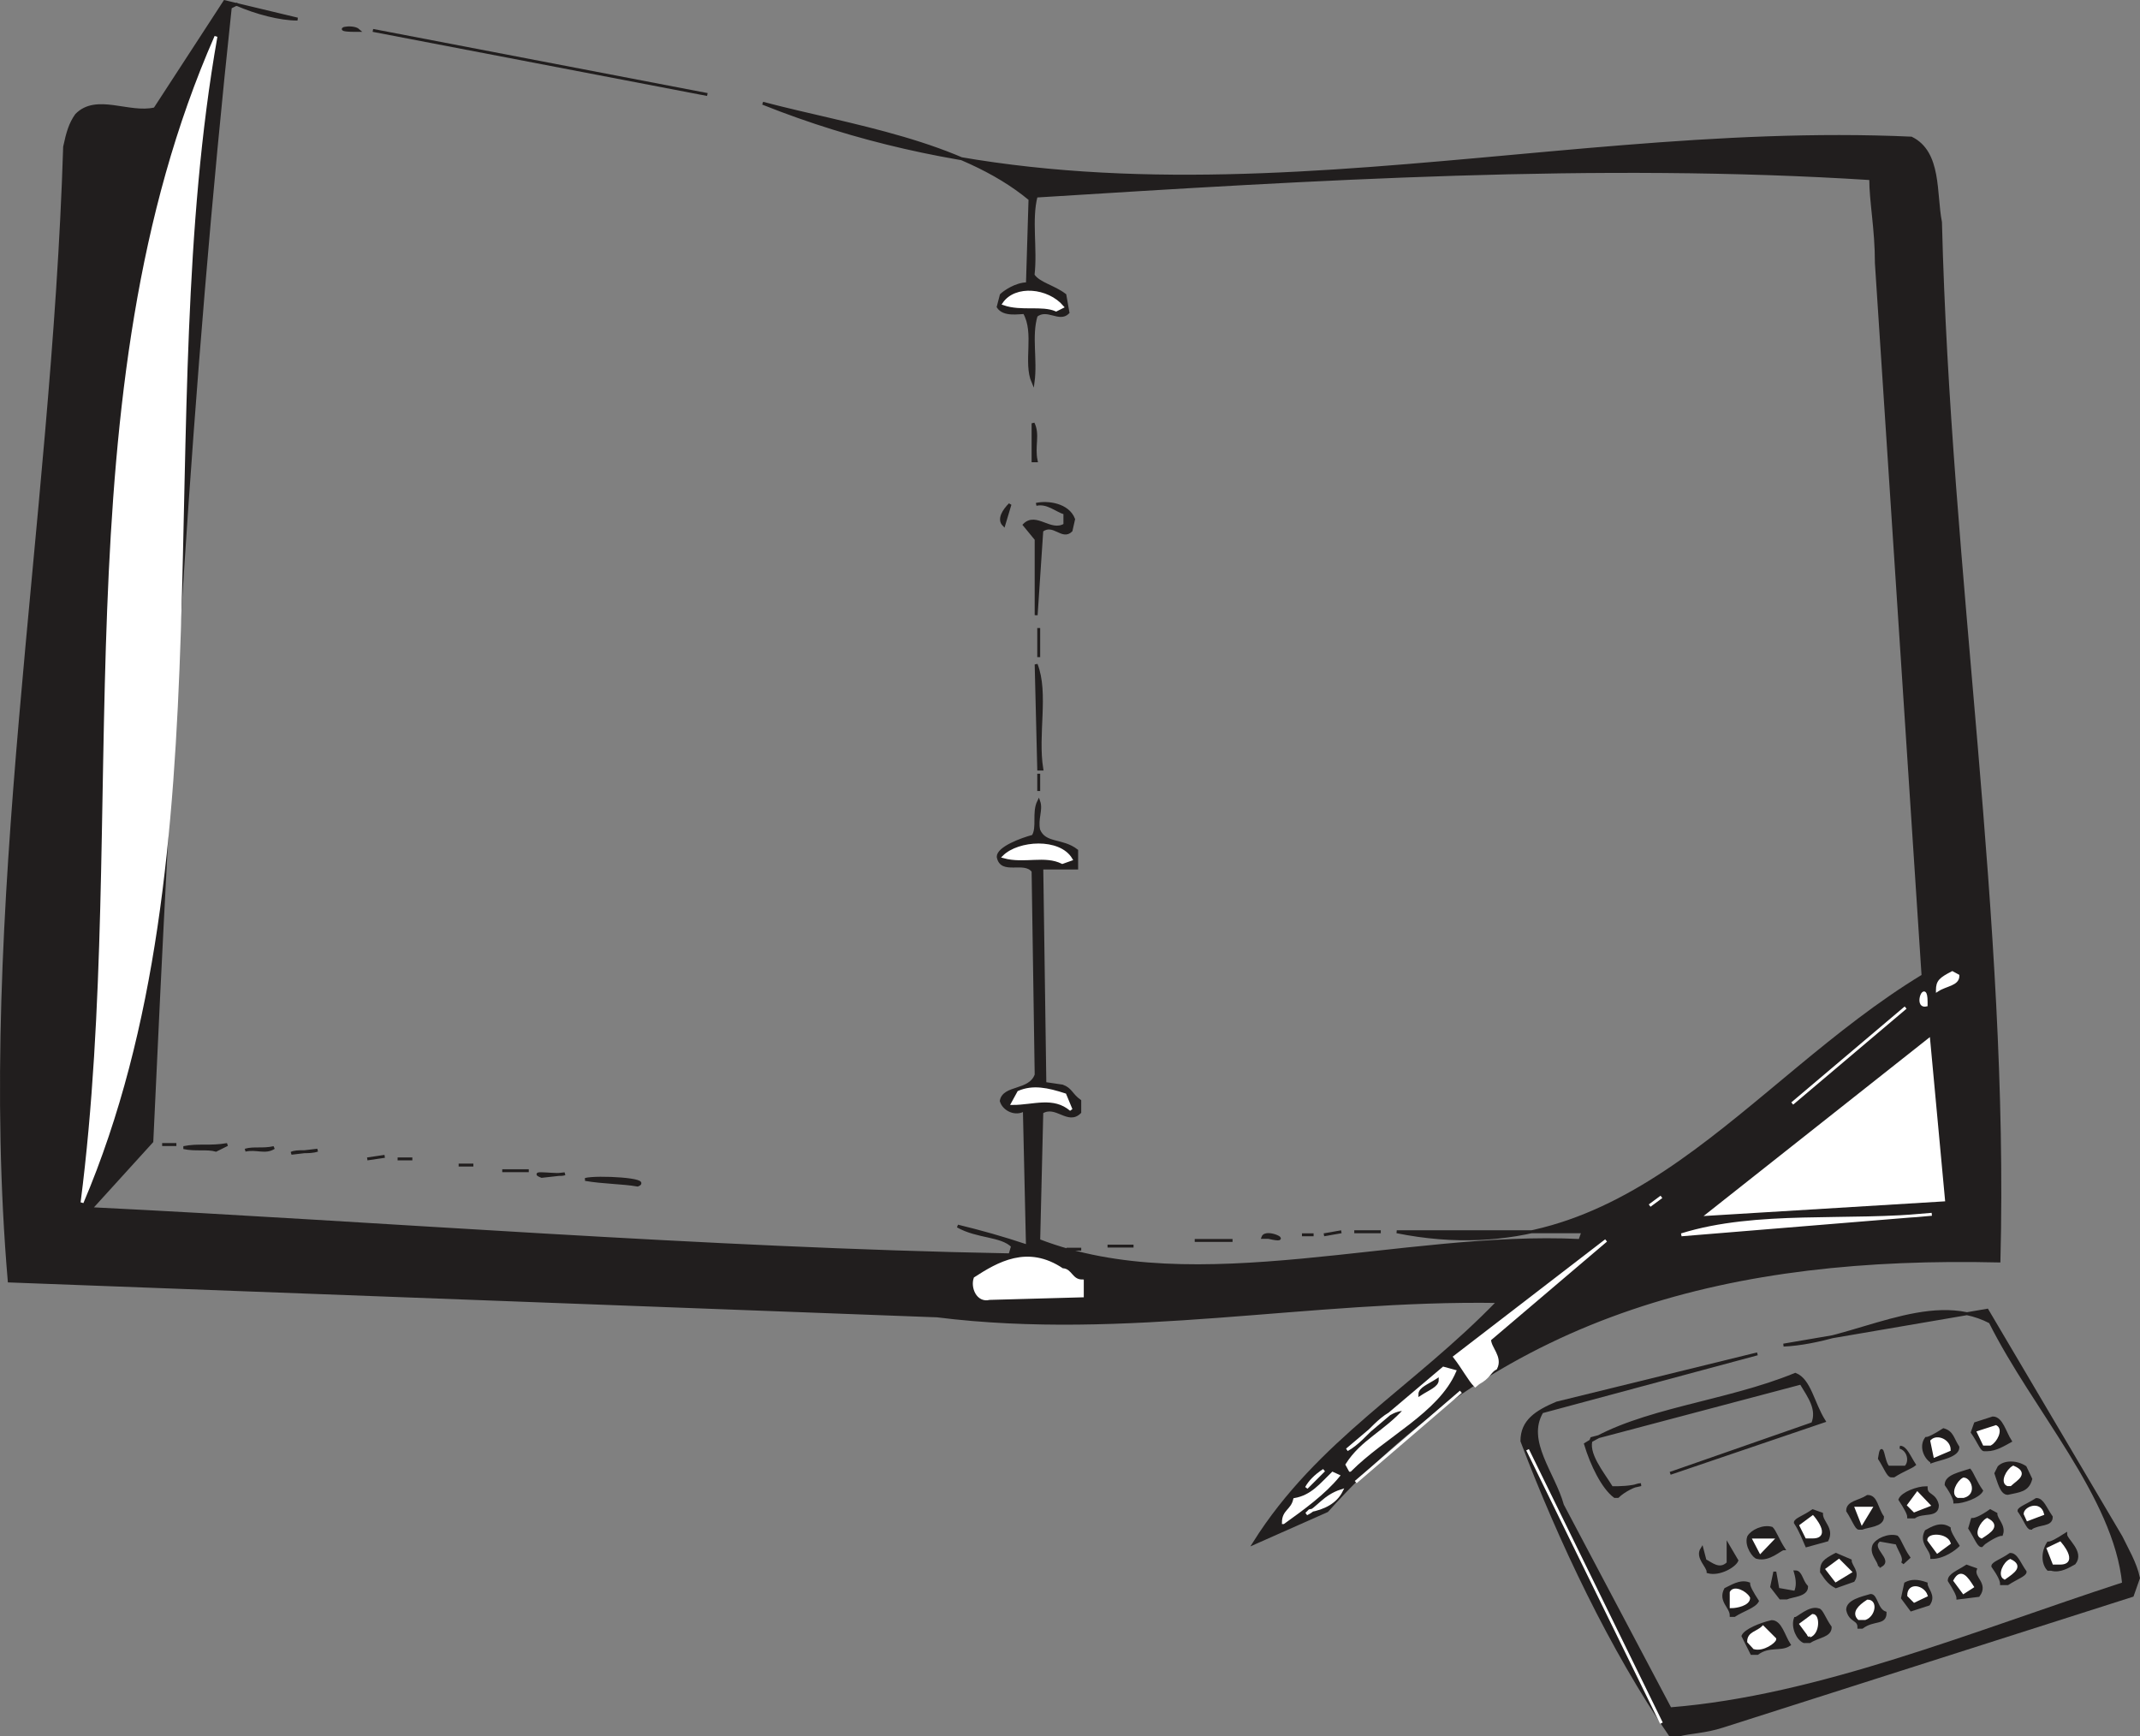 <svg width="556.256" height="451.343" viewBox="0 0 417.192 338.507" xmlns="http://www.w3.org/2000/svg"><rect x="0" y="0" width="417.192" height="338.507" fill="#808080" stroke="none"/><path style="fill:#211e1e;fill-opacity:1;fill-rule:evenodd;stroke:none" d="M364.602 819.898c-11.403-16.5-21.602-38-28.903-57.296 0-3.903 2.801-5.704 6.801-7.403l39.102-9.597-42 11.296c-3.403 5.704 2.296 12 4 18.204l21 39.699C393.5 812.5 423.5 800 453 790.398c-1.7-17-17.5-34-26-51-12-6.296-26.7 3.903-40.3 4.5l39.698-6.796L452.5 781.3c1.102 2.3 2.8 5.097 3.398 8l-1.199 3.398-79.898 25.5c-3.403 1.102-6.2 1.102-8.5 1.7" transform="translate(-39.002 -481.676)"/><path style="fill:none;stroke:#211e1e;stroke-width:5.7;stroke-linecap:square;stroke-linejoin:miter;stroke-miterlimit:4;stroke-opacity:1" d="M3646.016 221.016c-114.024 165-216.016 380-289.024 572.968 0 39.024 28.008 57.032 68.008 74.024l391.016 95.976-420-112.968c-34.024-57.032 22.968-120 40-182.032l210-396.992C3935 295 4235 420 4530 516.016c-16.992 170-175 340-260 510-120 62.968-266.992-39.024-403.008-45l396.992 67.968L4525 606.992c11.016-23.008 28.008-50.976 33.984-80l-11.992-33.984-798.984-255c-34.024-11.016-61.992-11.016-85-16.992zm0 0" transform="matrix(.1 0 0 -.1 -39.002 360.324)"/><path style="fill:#fff;fill-opacity:1;fill-rule:evenodd;stroke:none" d="M362.898 817.602 336.801 764.3" transform="translate(-39.002 -481.676)"/><path style="fill:none;stroke:#fff;stroke-width:5.7;stroke-linecap:square;stroke-linejoin:miter;stroke-miterlimit:4;stroke-opacity:1" d="m3628.984 243.984-260.976 533.008zm0 0" transform="matrix(.1 0 0 -.1 -39.002 360.324)"/><path style="fill:#211e1e;fill-opacity:1;fill-rule:evenodd;stroke:none" d="m380.5 804-1.7-3.398c.5-1.102 3.4-2.301 5.598-2.801 1.704 0 2.301 2.8 3.403 4.5-1.7 1.097-3.903 0-6.2 1.699" transform="translate(-39.002 -481.676)"/><path style="fill:none;stroke:#211e1e;stroke-width:5.7;stroke-linecap:square;stroke-linejoin:miter;stroke-miterlimit:4;stroke-opacity:1" d="m3805 380-16.992 33.984c5 11.016 33.984 23.008 55.976 28.008 17.032 0 23.008-28.008 34.024-45-16.992-10.976-39.024 0-61.992-16.992zm0 0" transform="matrix(.1 0 0 -.1 -39.002 360.324)"/><path style="fill:#fff;fill-opacity:1;fill-rule:evenodd;stroke:none" d="m381 802.898-1.102-1.199c0-1.699 1.704-1.699 2.801-2.8l2.301 2.3c0 .5-2.3 2.2-4 1.7" transform="translate(-39.002 -481.676)"/><path style="fill:none;stroke:#fff;stroke-width:5.7;stroke-linecap:square;stroke-linejoin:miter;stroke-miterlimit:4;stroke-opacity:1" d="m3810 391.016-11.016 11.992c0 16.992 17.032 16.992 28.008 28.008L3850 408.008c0-5-23.008-21.992-40-16.992zm0 0" transform="matrix(.1 0 0 -.1 -39.002 360.324)"/><path style="fill:#211e1e;fill-opacity:1;fill-rule:evenodd;stroke:none" d="M390.7 801.7c-1.2-.5-2.302-2.802-1.7-4.5.5 0 2.8-2.302 4.5-1.7.602 0 1.102 1.7 2.3 3.398 0 1.704-2.3 1.704-4 2.801" transform="translate(-39.002 -481.676)"/><path style="fill:none;stroke:#211e1e;stroke-width:5.7;stroke-linecap:square;stroke-linejoin:miter;stroke-miterlimit:4;stroke-opacity:1" d="M3906.992 403.008c-11.992 5-23.008 28.008-16.992 45 5 0 28.008 23.008 45 16.992 6.016 0 11.016-16.992 23.008-33.984 0-17.032-23.008-17.032-40-28.008zm0 0" transform="matrix(.1 0 0 -.1 -39.002 360.324)"/><path style="fill:#fff;fill-opacity:1;fill-rule:evenodd;stroke:none" d="m391.8 800.602-1.698-2.301 2.296-1.7c1.102 0 1.102 3.399-.597 4" transform="translate(-39.002 -481.676)"/><path style="fill:none;stroke:#fff;stroke-width:5.7;stroke-linecap:square;stroke-linejoin:miter;stroke-miterlimit:4;stroke-opacity:1" d="m3918.008 413.984-16.992 23.008 22.968 16.992c11.016 0 11.016-33.984-5.976-40zm0 0" transform="matrix(.1 0 0 -.1 -39.002 360.324)"/><path style="fill:#211e1e;fill-opacity:1;fill-rule:evenodd;stroke:none" d="M401.398 798.898c0-1.699-1.699-1.097-2.199-3.398 0-1.7 2.801-2.3 4.5-2.8 1.102 0 1.102 2.8 2.801 3.402 0 2.199-2.2 1.097-4.5 2.796" transform="translate(-39.002 -481.676)"/><path style="fill:none;stroke:#211e1e;stroke-width:5.7;stroke-linecap:square;stroke-linejoin:miter;stroke-miterlimit:4;stroke-opacity:1" d="M4013.984 431.016c0 16.992-16.992 10.976-21.992 33.984 0 16.992 28.008 23.008 45 28.008 11.016 0 11.016-28.008 28.008-34.024 0-21.992-21.992-10.976-45-27.968zm0 0" transform="matrix(.1 0 0 -.1 -39.002 360.324)"/><path style="fill:#fff;fill-opacity:1;fill-rule:evenodd;stroke:none" d="M401.398 797.2c-1.097-1.098 0-2.302 1.704-3.4 1.699 0 1.199 2.802-.5 3.4" transform="translate(-39.002 -481.676)"/><path style="fill:none;stroke:#fff;stroke-width:5.7;stroke-linecap:square;stroke-linejoin:miter;stroke-miterlimit:4;stroke-opacity:1" d="M4013.984 448.008c-10.976 10.976 0 23.008 17.032 33.984 16.992 0 11.992-28.008-5-33.984zm0 0" transform="matrix(.1 0 0 -.1 -39.002 360.324)"/><path style="fill:#211e1e;fill-opacity:1;fill-rule:evenodd;stroke:none" d="M376.5 796.602c0-1.704-2.3-2.801-1.102-5.102 1.102-.5 2.801-1.7 4.5-1.102 0 .602.602 1.704 1.704 3.403-.602 1.097-2.801 1.699-4.5 2.8" transform="translate(-39.002 -481.676)"/><path style="fill:none;stroke:#211e1e;stroke-width:5.7;stroke-linecap:square;stroke-linejoin:miter;stroke-miterlimit:4;stroke-opacity:1" d="M3765 453.984c0 17.032-23.008 28.008-11.016 51.016 11.016 5 28.008 16.992 45 11.016 0-6.016 6.016-17.032 17.032-34.024-6.016-10.976-28.008-16.992-45-28.008zm0 0" transform="matrix(.1 0 0 -.1 -39.002 360.324)"/><path style="fill:#211e1e;fill-opacity:1;fill-rule:evenodd;stroke:none" d="m411.602 795.5-1.704-2.3.602-2.802c1.102-.597 2.3-.597 4 0 0 1.102 1.7 2.301.5 4" transform="translate(-39.002 -481.676)"/><path style="fill:none;stroke:#211e1e;stroke-width:5.7;stroke-linecap:square;stroke-linejoin:miter;stroke-miterlimit:4;stroke-opacity:1" d="m4116.016 465-17.032 23.008 6.016 28.008c11.016 5.976 23.008 5.976 40 0 0-11.016 16.992-23.008 5-40zm0 0" transform="matrix(.1 0 0 -.1 -39.002 360.324)"/><path style="fill:#fff;fill-opacity:1;fill-rule:evenodd;stroke:none" d="M376.5 794.898v-2.796c.602-1.102 2.8 0 3.398 1.097 0 1.2-2.296 1.7-3.398 1.7" transform="translate(-39.002 -481.676)"/><path style="fill:none;stroke:#fff;stroke-width:5.7;stroke-linecap:square;stroke-linejoin:miter;stroke-miterlimit:4;stroke-opacity:1" d="M3765 471.016v27.968c6.016 11.016 28.008 0 33.984-10.976 0-11.992-22.968-16.992-33.984-16.992zm0 0" transform="matrix(.1 0 0 -.1 -39.002 360.324)"/><path style="fill:#fff;fill-opacity:1;fill-rule:evenodd;stroke:none" d="m412.2 793.8-1.098-1.1c0-2.302 2.796-1.7 3.398 0" transform="translate(-39.002 -481.676)"/><path style="fill:none;stroke:#fff;stroke-width:5.7;stroke-linecap:square;stroke-linejoin:miter;stroke-miterlimit:4;stroke-opacity:1" d="m4121.992 481.992-10.976 11.016c0 23.008 27.968 16.992 33.984 0zm0 0" transform="matrix(.1 0 0 -.1 -39.002 360.324)"/><path style="fill:#211e1e;fill-opacity:1;fill-rule:evenodd;stroke:none" d="m386.102 793.2-1.704-2.2.602-2.898.602 3.398 3.398.602c.5-1.102.5-2.301 0-4 1.102 0 1.102 1.699 2.2 2.898 0 1.7-2.802 1.7-3.9 2.2" transform="translate(-39.002 -481.676)"/><path style="fill:none;stroke:#211e1e;stroke-width:5.7;stroke-linecap:square;stroke-linejoin:miter;stroke-miterlimit:4;stroke-opacity:1" d="M3861.016 488.008 3843.984 510l6.016 28.984 6.016-33.984 33.984-6.016c5 11.016 5 23.008 0 40 11.016 0 11.016-16.992 21.992-28.984 0-16.992-28.008-16.992-38.984-21.992zm0 0" transform="matrix(.1 0 0 -.1 -39.002 360.324)"/><path style="fill:#211e1e;fill-opacity:1;fill-rule:evenodd;stroke:none" d="M420.7 793.2c0-.5-.598-1.7-1.7-3.4 0-1.1 1.7-1.698 3.398-2.8l1.704.602c-.602 1.699 2.296 2.796.597 5.097" transform="translate(-39.002 -481.676)"/><path style="fill:none;stroke:#211e1e;stroke-width:5.7;stroke-linecap:square;stroke-linejoin:miter;stroke-miterlimit:4;stroke-opacity:1" d="M4206.992 488.008c0 5-5.976 16.992-16.992 33.984 0 11.016 16.992 16.992 33.984 28.008l17.032-6.016c-6.016-16.992 22.968-27.968 5.976-50.976zm0 0" transform="matrix(.1 0 0 -.1 -39.002 360.324)"/><path style="fill:#fff;fill-opacity:1;fill-rule:evenodd;stroke:none" d="m421.8 792.102-1.698-2.301c1.199-2.2 2.296-.5 3.398 1.199" transform="translate(-39.002 -481.676)"/><path style="fill:none;stroke:#fff;stroke-width:5.7;stroke-linecap:square;stroke-linejoin:miter;stroke-miterlimit:4;stroke-opacity:1" d="m4218.008 498.984-16.992 23.008c11.992 21.992 22.968 5 33.984-11.992zm0 0" transform="matrix(.1 0 0 -.1 -39.002 360.324)"/><path style="fill:#211e1e;fill-opacity:1;fill-rule:evenodd;stroke:none" d="M396.898 791c-1.097-.602-1.699-1.2-2.796-2.898 0-1.704.5-2.204 2.796-3.403l2.801 1.2c0 1.101 1.7 2.203.602 3.902" transform="translate(-39.002 -481.676)"/><path style="fill:none;stroke:#211e1e;stroke-width:5.7;stroke-linecap:square;stroke-linejoin:miter;stroke-miterlimit:4;stroke-opacity:1" d="M3968.984 510c-10.976 6.016-16.992 11.992-27.968 28.984 0 17.032 5 22.032 27.968 34.024l28.008-11.992c0-11.016 16.992-22.032 6.016-39.024zm0 0" transform="matrix(.1 0 0 -.1 -39.002 360.324)"/><path style="fill:#211e1e;fill-opacity:1;fill-rule:evenodd;stroke:none" d="M429.2 790.398c0-.597-.5-1.699-1.7-3.398 0-.602 1.7-1.102 3.398-2.3 1.204 0 1.704 1.698 2.903 3.402 0 .597-1.7 1.199-3.403 2.296" transform="translate(-39.002 -481.676)"/><path style="fill:none;stroke:#211e1e;stroke-width:5.7;stroke-linecap:square;stroke-linejoin:miter;stroke-miterlimit:4;stroke-opacity:1" d="M4291.992 516.016c0 5.976-5 16.992-16.992 33.984 0 6.016 16.992 11.016 33.984 23.008 12.032 0 17.032-16.992 29.024-34.024 0-5.976-16.992-11.992-34.024-22.968zm0 0" transform="matrix(.1 0 0 -.1 -39.002 360.324)"/><path style="fill:#fff;fill-opacity:1;fill-rule:evenodd;stroke:#fff;stroke-width:5.7;stroke-linecap:square;stroke-linejoin:miter;stroke-miterlimit:4;stroke-opacity:1" d="m3968.984 521.992-16.992 21.992L3975 561.016l21.992-22.032zm0 0" transform="matrix(.1 0 0 -.1 -39.002 360.324)"/><path style="fill:#fff;fill-opacity:1;fill-rule:evenodd;stroke:none" d="M429.8 789.3c-1.1-.6 0-2.902 1.098-3.402 2.301 1.102.602 2.204-1.097 3.403" transform="translate(-39.002 -481.676)"/><path style="fill:none;stroke:#fff;stroke-width:5.7;stroke-linecap:square;stroke-linejoin:miter;stroke-miterlimit:4;stroke-opacity:1" d="M4298.008 526.992c-11.016 6.016 0 29.024 10.976 34.024 23.008-11.016 6.016-22.032-10.976-34.024Zm0 0" transform="matrix(.1 0 0 -.1 -39.002 360.324)"/><path style="fill:#211e1e;fill-opacity:1;fill-rule:evenodd;stroke:none" d="M372 788.102c0-1.102-2.3-2.801-1.2-4.5l.598 2.296c1.102.5 2.801 2.204 4.5.5V783l1.704 2.898c-.5 1.102-3.403 2.801-5.602 2.204" transform="translate(-39.002 -481.676)"/><path style="fill:none;stroke:#211e1e;stroke-width:5.7;stroke-linecap:square;stroke-linejoin:miter;stroke-miterlimit:4;stroke-opacity:1" d="M3720 538.984c0 11.016-23.008 28.008-11.992 45l5.976-22.968c11.016-5 28.008-22.032 45-5V590l17.032-28.984c-5-11.016-34.024-28.008-56.016-22.032Zm0 0" transform="matrix(.1 0 0 -.1 -39.002 360.324)"/><path style="fill:#211e1e;fill-opacity:1;fill-rule:evenodd;stroke:none" d="M438.3 787.602c-1.1-1.204-1.1-3.403 0-5.102.598 0 1.7-.602 3.4-1.7 0 1.098 3.402 3.4 1.698 5.598-1.097.602-2.796 1.704-4.5 1.204" transform="translate(-39.002 -481.676)"/><path style="fill:none;stroke:#211e1e;stroke-width:5.7;stroke-linecap:square;stroke-linejoin:miter;stroke-miterlimit:4;stroke-opacity:1" d="M4383.008 543.984c-11.016 12.032-11.016 34.024 0 51.016 5.976 0 16.992 6.016 33.984 16.992 0-10.976 34.024-33.984 16.992-55.976-10.976-6.016-27.968-17.032-45-12.032zm0 0" transform="matrix(.1 0 0 -.1 -39.002 360.324)"/><path style="fill:#211e1e;fill-opacity:1;fill-rule:evenodd;stroke:none" d="M405.398 787c0-1.102-1.699-2.3-1.097-4 .5-1.102 2.8-2.2 4.5-1.7.597.598 1.097 2.302 2.3 4l-1.203 1.098c.602-1.097-.5-2.199-1.097-3.898l-3.403-.602c-2.296 1.704 2.801 4 0 5.102" transform="translate(-39.002 -481.676)"/><path style="fill:none;stroke:#211e1e;stroke-width:5.7;stroke-linecap:square;stroke-linejoin:miter;stroke-miterlimit:4;stroke-opacity:1" d="M4053.984 550c0 11.016-16.992 23.008-10.976 40 5 11.016 28.008 21.992 45 16.992 5.976-5.976 10.976-23.008 23.008-40l-12.032-10.976c6.016 10.976-5 21.992-10.976 38.984l-34.024 6.016c-22.968-17.032 28.008-40 0-51.016zm0 0" transform="matrix(.1 0 0 -.1 -39.002 360.324)"/><path style="fill:#fff;fill-opacity:1;fill-rule:evenodd;stroke:none" d="m439.398 786.398-1.097-2.796 2.3-1.102s3.399 3.898 0 3.898" transform="translate(-39.002 -481.676)"/><path style="fill:none;stroke:#fff;stroke-width:5.7;stroke-linecap:square;stroke-linejoin:miter;stroke-miterlimit:4;stroke-opacity:1" d="m4393.984 556.016-10.976 27.968L4406.016 595s33.984-38.984 0-38.984zm0 0" transform="matrix(.1 0 0 -.1 -39.002 360.324)"/><path style="fill:#211e1e;fill-opacity:1;fill-rule:evenodd;stroke:none" d="M381.602 785.3c-.602 0-2.301-2.3-1.704-4 .602-1.1 2.801-2.198 4.5-1.698.602.597 1.204 2.296 2.301 4-.597 0-2.8 2.296-5.097 1.699" transform="translate(-39.002 -481.676)"/><path style="fill:none;stroke:#211e1e;stroke-width:5.7;stroke-linecap:square;stroke-linejoin:miter;stroke-miterlimit:4;stroke-opacity:1" d="M3816.016 566.992c-6.016 0-23.008 23.008-17.032 40 6.016 11.016 28.008 21.992 45 16.992 6.016-5.976 12.032-22.968 23.008-40-5.976 0-28.008-22.968-50.976-16.992zm0 0" transform="matrix(.1 0 0 -.1 -39.002 360.324)"/><path style="fill:#211e1e;fill-opacity:1;fill-rule:evenodd;stroke:none" d="M415.602 785.3c0-1.698-2.301-2.8-1.102-5.1 1.102-.598 2.8-1.7 4.5-.598 0 .597.602 1.699 1.7 3.398-.598.602-2.802 2.3-5.098 2.3" transform="translate(-39.002 -481.676)"/><path style="fill:none;stroke:#211e1e;stroke-width:5.7;stroke-linecap:square;stroke-linejoin:miter;stroke-miterlimit:4;stroke-opacity:1" d="M4156.016 566.992c0 16.992-23.008 28.008-11.016 51.016 11.016 5.976 28.008 16.992 45 5.976 0-5.976 6.016-16.992 16.992-33.984-5.976-6.016-28.008-23.008-50.976-23.008zm0 0" transform="matrix(.1 0 0 -.1 -39.002 360.324)"/><path style="fill:#fff;fill-opacity:1;fill-rule:evenodd;stroke:none" d="m382.2 784.2-1.2-2.302h3.398" transform="translate(-39.002 -481.676)"/><path style="fill:none;stroke:#fff;stroke-width:5.7;stroke-linecap:square;stroke-linejoin:miter;stroke-miterlimit:4;stroke-opacity:1" d="M3821.992 578.008 3810 601.016h33.984zm0 0" transform="matrix(.1 0 0 -.1 -39.002 360.324)"/><path style="fill:#fff;fill-opacity:1;fill-rule:evenodd;stroke:none" d="m416.7 784.2-1.7-2.302c0-1.097 3.398-1.097 4 .602" transform="translate(-39.002 -481.676)"/><path style="fill:none;stroke:#fff;stroke-width:5.7;stroke-linecap:square;stroke-linejoin:miter;stroke-miterlimit:4;stroke-opacity:1" d="M4166.992 578.008 4150 601.016c0 10.976 33.984 10.976 40-6.016zm0 0" transform="matrix(.1 0 0 -.1 -39.002 360.324)"/><path style="fill:#211e1e;fill-opacity:1;fill-rule:evenodd;stroke:none" d="M391.2 783c-.5-1.102-1.098-2.8-2.2-4.5 0-.602 1.7-1.102 3.398-2.3l1.704.6c0 1.7 2.199 2.802 1.097 5.098" transform="translate(-39.002 -481.676)"/><path style="fill:none;stroke:#211e1e;stroke-width:5.7;stroke-linecap:square;stroke-linejoin:miter;stroke-miterlimit:4;stroke-opacity:1" d="M3911.992 590c-5 11.016-10.976 28.008-21.992 45 0 6.016 16.992 11.016 33.984 23.008l17.032-6.016c0-16.992 21.992-28.008 10.976-50.976zm0 0" transform="matrix(.1 0 0 -.1 -39.002 360.324)"/><path style="fill:#211e1e;fill-opacity:1;fill-rule:evenodd;stroke:none" d="M425.3 783c-.6 0-1.198-1.7-2.3-3.398l.5-1.704c.602 0 1.8-.5 3.5-1.699l1.102.602c0 1.097 1.699 2.3 1.097 4-.5 0-1.699.5-3.398 1.699" transform="translate(-39.002 -481.676)"/><path style="fill:none;stroke:#211e1e;stroke-width:5.7;stroke-linecap:square;stroke-linejoin:miter;stroke-miterlimit:4;stroke-opacity:1" d="M4253.008 590c-6.016 0-11.992 16.992-23.008 33.984l5 17.032c6.016 0 18.008 5 35 16.992l11.016-6.016c0-10.976 16.992-23.008 10.976-40-5 0-16.992-5-33.984-16.992zm0 0" transform="matrix(.1 0 0 -.1 -39.002 360.324)"/><path style="fill:#211e1e;fill-opacity:1;fill-rule:evenodd;stroke:none" d="M283.5 782.5c12.5-19.898 31.2-30.102 47.602-47.102-36.801-.597-72.5 7.403-109.403 2.801l-180.898-6.8c-6.2-72.5 8.5-146.797 10.8-221.098.598-2.801 1.098-4.5 2.297-6.2 3.903-4 10.204 0 15.301-1.203L82.801 482 97 485.398c-3.398 0-8-1.199-11.898-2.898l-1.204.602C76 556.8 72 629.898 68.602 704.199l-11.903 13.102c56.7 2.8 119.602 7.898 179.2 9l.5-1.7c-2.2-2.203-6.797-1.703-10.7-3.902 4.5 1.102 8.5 2.2 13.602 3.903L238.699 698c-1.699 1.102-4 0-4.5-1.7.5-2.902 5.602-1.698 6.801-5.1l-.602-39.7c-1.699-2.3-6.199.602-6.796-2.8 0-1.7 4.5-3.4 6.796-4 1.102-1.7 0-4.598 1.102-6.802.602 1.704-.5 3.403 0 5.602 1.2 2.898 4.602 1.8 7.398 4v3.398h-6.796l.597 42 3.403.5c1.699.602 1.699 1.704 3.398 2.903v2.199c-2.3 2.3-4.602-1.7-7.398 0l-.602 25c30.7 11.898 70.898-1.7 105.5 0l.602-1.7H311.3c45.3 9.098 68-28.902 102.597-49.902L404.801 533c0-6.8-1.102-11.898-1.102-16.5-53.3-3.398-108.3 0-162.699 3.398-1.2 4.602 0 10.204-.602 15.403 1.102 1.699 4 2.199 6.204 3.898l.597 3.403c-1.699 1.699-4-1.102-6.199.597-1.2 4 0 8.5-.602 13-1.699-3.898.602-9.597-1.699-13.597-1.097 0-4 .597-5.097-1.102l.597-2.3c.5-.5 2.801-2.2 5.102-2.2l.5-16.5c-13.602-11.3-35.102-14.2-52.102-18.7 73.7 29.5 149.102 3.4 223.903 6.802 5.699 2.796 4.597 10.796 5.699 16.398 1.699 68.7 13.097 136.102 11.398 202.5-51.597-1.2-95.898 9.602-131 48.7" transform="translate(-39.002 -481.676)"/><path style="fill:none;stroke:#211e1e;stroke-width:5.7;stroke-linecap:square;stroke-linejoin:miter;stroke-miterlimit:4;stroke-opacity:1" d="M2835 595c125 198.984 311.992 301.016 476.016 471.016-368.008 5.976-725-74.024-1094.024-28.008l-1808.984 68.008c-61.992 725 85 1467.968 108.008 2210.976 5.976 28.008 10.976 45 22.968 61.992 39.024 40 102.032 0 153.008 12.032L828.008 3600 970 3566.016c-33.984 0-80 11.992-118.984 28.984l-12.032-6.016C760 2851.992 720 2121.016 686.016 1378.008l-119.024-131.016c566.992-28.008 1196.016-78.984 1791.992-90l5 16.992c-21.992 22.032-67.968 17.032-106.992 39.024 45-11.016 85-21.992 136.016-39.024L2386.992 1440c-16.992-11.016-40 0-45 16.992 5 29.024 56.016 16.992 68.008 51.016L2403.984 1905c-16.992 23.008-61.992-6.016-67.968 28.008 0 16.992 45 33.984 67.968 40 11.016 16.992 0 45.976 11.016 68.008 6.016-17.032-5-34.024 0-56.016 11.992-28.984 46.016-18.008 73.984-40v-33.984h-67.968l5.976-420 34.024-5c16.992-6.016 16.992-17.032 33.984-29.024V1435c-23.008-23.008-46.016 16.992-73.984 0L2415 1185c306.992-118.984 708.984 16.992 1055 0l6.016 16.992h-363.008c453.008-90.976 680 289.024 1025.976 499.024L4048.008 3090c0 68.008-11.016 118.984-11.016 165-533.008 33.984-1083.008 0-1626.992-33.984-11.992-46.016 0-102.032-6.016-154.024 11.016-16.992 40-21.992 62.032-38.984l5.976-34.024c-16.992-16.992-40 11.016-61.992-5.976-11.992-40 0-85-6.016-130-16.992 38.984 6.016 95.976-16.992 135.976-10.976 0-40-5.976-50.976 11.016l5.976 23.008c5 5 28.008 21.992 51.016 21.992l5 165c-136.016 113.008-351.016 141.992-521.016 186.992 736.992-295 1491.016-33.984 2239.024-68.008 56.992-27.968 45.976-107.968 56.992-163.984 16.992-686.992 130.976-1361.016 113.984-2025-515.976 11.992-958.984-96.016-1310-486.992zm0 0" transform="matrix(.1 0 0 -.1 -39.002 360.324)"/><path style="fill:#fff;fill-opacity:1;fill-rule:evenodd;stroke:none" d="m391.2 781.3-1.098-2.198 2.296-1.704s3.403 3.903 0 3.903" transform="translate(-39.002 -481.676)"/><path style="fill:none;stroke:#fff;stroke-width:5.7;stroke-linecap:square;stroke-linejoin:miter;stroke-miterlimit:4;stroke-opacity:1" d="m3911.992 606.992-10.976 21.992 22.968 17.032s34.024-39.024 0-39.024zm0 0" transform="matrix(.1 0 0 -.1 -39.002 360.324)"/><path style="fill:#fff;fill-opacity:1;fill-rule:evenodd;stroke:none" d="M425.3 781.3c-1.198-.5 0-2.8 1.098-3.402 2.301 1.204.602 2.301-1.097 3.403" transform="translate(-39.002 -481.676)"/><path style="fill:none;stroke:#fff;stroke-width:5.7;stroke-linecap:square;stroke-linejoin:miter;stroke-miterlimit:4;stroke-opacity:1" d="M4253.008 606.992c-11.992 5 0 28.008 10.976 34.024 23.008-12.032 6.016-23.008-10.976-34.024zm0 0" transform="matrix(.1 0 0 -.1 -39.002 360.324)"/><path style="fill:#211e1e;fill-opacity:1;fill-rule:evenodd;stroke:none" d="M401.398 779.602c-.5 0-1.097-1.704-2.199-3.403 0-1.699 2.2-1.699 3.903-2.8 1.699 0 1.699 2.3 2.898 4 0 1.703-2.898 1.703-4 2.203" transform="translate(-39.002 -481.676)"/><path style="fill:none;stroke:#211e1e;stroke-width:5.7;stroke-linecap:square;stroke-linejoin:miter;stroke-miterlimit:4;stroke-opacity:1" d="M4013.984 623.984c-5 0-10.976 17.032-21.992 34.024 0 16.992 21.992 16.992 39.024 28.008 16.992 0 16.992-23.008 28.984-40 0-17.032-28.984-17.032-40-22.032zm0 0" transform="matrix(.1 0 0 -.1 -39.002 360.324)"/><path style="fill:#211e1e;fill-opacity:1;fill-rule:evenodd;stroke:none" d="M434.898 779.602c-.597 0-1.097-1.704-2.296-3.403 0-.5 1.699-1.097 3.398-2.199 1.2 0 1.7 1.7 2.898 3.398 0 1.704-2.296 1.102-4 2.204" transform="translate(-39.002 -481.676)"/><path style="fill:none;stroke:#211e1e;stroke-width:5.7;stroke-linecap:square;stroke-linejoin:miter;stroke-miterlimit:4;stroke-opacity:1" d="M4348.984 623.984c-5.976 0-10.976 17.032-22.968 34.024 0 5 16.992 10.976 33.984 21.992 11.992 0 16.992-16.992 28.984-33.984 0-17.032-22.968-11.016-40-22.032zm0 0" transform="matrix(.1 0 0 -.1 -39.002 360.324)"/><path style="fill:#fff;fill-opacity:1;fill-rule:evenodd;stroke:none" d="M289.2 778.5c0-2.3 1.698-2.3 2.198-4.5 3.403-.602 5.102-2.898 7.403-5.102l1.097.5c-2.796 3.403-6.796 6.301-10.699 9.102" transform="translate(-39.002 -481.676)"/><path style="fill:none;stroke:#fff;stroke-width:5.7;stroke-linecap:square;stroke-linejoin:miter;stroke-miterlimit:4;stroke-opacity:1" d="M2891.992 635c0 23.008 16.992 23.008 21.992 45 34.024 6.016 51.016 28.984 74.024 51.016l10.976-5c-27.968-34.024-67.968-63.008-106.992-91.016Zm0 0" transform="matrix(.1 0 0 -.1 -39.002 360.324)"/><path style="fill:#fff;fill-opacity:1;fill-rule:evenodd;stroke:none" d="m402 778.5-1.102-2.8h2.801" transform="translate(-39.002 -481.676)"/><path style="fill:none;stroke:#fff;stroke-width:5.7;stroke-linecap:square;stroke-linejoin:miter;stroke-miterlimit:4;stroke-opacity:1" d="m4020 635-11.016 28.008h28.008zm0 0" transform="matrix(.1 0 0 -.1 -39.002 360.324)"/><path style="fill:#fff;fill-opacity:1;fill-rule:evenodd;stroke:none" d="m434.3 777.898-.5-1.097c0-1.102 2.802-2.301 3.4 0" transform="translate(-39.002 -481.676)"/><path style="fill:none;stroke:#fff;stroke-width:5.7;stroke-linecap:square;stroke-linejoin:miter;stroke-miterlimit:4;stroke-opacity:1" d="m4343.008 641.016-5 10.976c0 11.016 28.008 23.008 33.984 0zm0 0" transform="matrix(.1 0 0 -.1 -39.002 360.324)"/><path style="fill:#211e1e;fill-opacity:1;fill-rule:evenodd;stroke:none" d="M411.102 777.398c0-.597-.602-1.699-1.704-3.398.5-1.2 3.403-2.3 5.102-2.3 0 1.698 1.7 1.1 2.2 3.402 0 2.296-2.802 1.097-4.5 2.296" transform="translate(-39.002 -481.676)"/><path style="fill:none;stroke:#211e1e;stroke-width:5.7;stroke-linecap:square;stroke-linejoin:miter;stroke-miterlimit:4;stroke-opacity:1" d="M4111.016 646.016c0 5.976-6.016 16.992-17.032 33.984 5 11.992 34.024 23.008 51.016 23.008 0-16.992 16.992-11.016 21.992-34.024 0-22.968-28.008-10.976-45-22.968zm0 0" transform="matrix(.1 0 0 -.1 -39.002 360.324)"/><path style="fill:#fff;fill-opacity:1;fill-rule:evenodd;stroke:none" d="M293.7 776.8c2.3-1.1 3.402-3.402 6.8-4.5-1.102 2.2-3.398 3.4-6.2 3.9" transform="translate(-39.002 -481.676)"/><path style="fill:none;stroke:#fff;stroke-width:5.7;stroke-linecap:square;stroke-linejoin:miter;stroke-miterlimit:4;stroke-opacity:1" d="M2936.992 651.992c23.008 11.016 34.024 34.024 68.008 45-11.016-21.992-33.984-33.984-61.992-38.984Zm0 0" transform="matrix(.1 0 0 -.1 -39.002 360.324)"/><path style="fill:#fff;fill-opacity:1;fill-rule:evenodd;stroke:#fff;stroke-width:5.7;stroke-linecap:square;stroke-linejoin:miter;stroke-miterlimit:4;stroke-opacity:1" d="m4121.992 658.008-10.976 10.976 16.992 23.008L4150 668.984Zm0 0" transform="matrix(.1 0 0 -.1 -39.002 360.324)"/><path style="fill:#211e1e;fill-opacity:1;fill-rule:evenodd;stroke:none" d="M420.102 774.5c0-.5-.5-1.7-1.704-3.398 0-1.704 2.903-2.204 4.602-2.801.5.597 1.102 2.3 2.3 4-.6 1.097-3.5 2.199-5.198 2.199" transform="translate(-39.002 -481.676)"/><path style="fill:none;stroke:#211e1e;stroke-width:5.7;stroke-linecap:square;stroke-linejoin:miter;stroke-miterlimit:4;stroke-opacity:1" d="M4201.016 675c0 5-5 16.992-17.032 33.984 0 17.032 29.024 22.032 46.016 28.008 5-5.976 11.016-23.008 23.008-40-6.016-10.976-35-21.992-51.992-21.992Zm0 0" transform="matrix(.1 0 0 -.1 -39.002 360.324)"/><path style="fill:#211e1e;fill-opacity:1;fill-rule:evenodd;stroke:none" d="M353.8 773.398c-2.3-1.699-4.5-6.199-5.698-10.199 10.796-6.8 27.296-8 40.898-13.597 2.8 1.097 3.398 5.597 5.602 9.097l-30 10.2 27.796-9.7c1.102-2.8-.597-5.097-2.296-7.898L349.3 762.1c-1.2 2.797 2.199 6.797 3.898 9.598 1.7 0 3.403 0 5.7-.597-1.098 0-3.399 1.199-4.5 2.296" transform="translate(-39.002 -481.676)"/><path style="fill:none;stroke:#211e1e;stroke-width:5.7;stroke-linecap:square;stroke-linejoin:miter;stroke-miterlimit:4;stroke-opacity:1" d="M3538.008 686.016c-23.008 16.992-45 61.992-56.992 101.992 107.968 68.008 272.968 80 408.984 135.976 28.008-10.976 33.984-55.976 56.016-90.976l-300-101.992 277.968 96.992c11.016 28.008-5.976 50.976-22.968 78.984l-408.008-108.008c-11.992-27.968 21.992-67.968 38.984-95.976 16.992 0 34.024 0 56.992 5.976-10.976 0-33.984-11.992-45-22.968zm0 0" transform="matrix(.1 0 0 -.1 -39.002 360.324)"/><path style="fill:#fff;fill-opacity:1;fill-rule:evenodd;stroke:none" d="M420.7 773.398c-1.098-.597 0-2.796 1.1-3.398 1.2 0 2.302 2.8 0 3.398" transform="translate(-39.002 -481.676)"/><path style="fill:none;stroke:#fff;stroke-width:5.7;stroke-linecap:square;stroke-linejoin:miter;stroke-miterlimit:4;stroke-opacity:1" d="M4206.992 686.016c-10.976 5.976 0 27.968 11.016 33.984 11.992 0 23.008-28.008 0-33.984zm0 0" transform="matrix(.1 0 0 -.1 -39.002 360.324)"/><path style="fill:#211e1e;fill-opacity:1;fill-rule:evenodd;stroke:none" d="M430.398 772.8c-1.199 0-1.699-2.198-2.296-3.902l.597-1.199c1.102-1.097 3.403-1.097 5.102 0l1.097 2.301c-.597 2.3-2.296 2.3-4.5 2.8" transform="translate(-39.002 -481.676)"/><path style="fill:none;stroke:#211e1e;stroke-width:5.7;stroke-linecap:square;stroke-linejoin:miter;stroke-miterlimit:4;stroke-opacity:1" d="M4303.984 691.992c-11.992 0-16.992 21.992-22.968 39.024l5.976 11.992c11.016 10.976 34.024 10.976 51.016 0L4348.984 720c-5.976-23.008-22.968-23.008-45-28.008zm0 0" transform="matrix(.1 0 0 -.1 -39.002 360.324)"/><path style="fill:#fff;fill-opacity:1;fill-rule:evenodd;stroke:none" d="M293.7 771.7c.6-1.098 1.698-2.302 3.402-3.4-.602.598-2.301 2.302-3.403 3.4" transform="translate(-39.002 -481.676)"/><path style="fill:none;stroke:#fff;stroke-width:5.7;stroke-linecap:square;stroke-linejoin:miter;stroke-miterlimit:4;stroke-opacity:1" d="M2936.992 703.008c6.016 10.976 16.992 23.008 34.024 33.984-6.016-5.976-23.008-23.008-34.024-33.984zm0 0" transform="matrix(.1 0 0 -.1 -39.002 360.324)"/><path style="fill:#fff;fill-opacity:1;fill-rule:evenodd;stroke:none" d="M430.398 771.102c-1.199-.5 0-2.801 1.102-3.403 2.8 1.2.602 2.301-.602 3.403" transform="translate(-39.002 -481.676)"/><path style="fill:none;stroke:#fff;stroke-width:5.7;stroke-linecap:square;stroke-linejoin:miter;stroke-miterlimit:4;stroke-opacity:1" d="M4303.984 708.984c-11.992 5 0 28.008 11.016 34.024 28.008-11.992 6.016-23.008-6.016-34.024zm0 0" transform="matrix(.1 0 0 -.1 -39.002 360.324)"/><path style="fill:#fff;fill-opacity:1;fill-rule:evenodd;stroke:none" d="M303.3 770.602 323.8 753" transform="translate(-39.002 -481.676)"/><path style="fill:none;stroke:#fff;stroke-width:5.7;stroke-linecap:square;stroke-linejoin:miter;stroke-miterlimit:4;stroke-opacity:1" d="m3033.008 713.984 205 176.016zm0 0" transform="matrix(.1 0 0 -.1 -39.002 360.324)"/><path style="fill:#211e1e;fill-opacity:1;fill-rule:evenodd;stroke:none" d="M407.7 769.398c-.598 0-1.2-1.699-2.302-3.398.602-3.898.602.602 1.704 1.7h3.398c1.102-1.098.602-3.4-1.102-3.9 1.102 0 1.704 1.7 2.801 3.4-.597.5-2.3 1.1-4 2.198" transform="translate(-39.002 -481.676)"/><path style="fill:none;stroke:#211e1e;stroke-width:5.7;stroke-linecap:square;stroke-linejoin:miter;stroke-miterlimit:4;stroke-opacity:1" d="M4076.992 726.016c-5.976 0-11.992 16.992-23.008 33.984 6.016 38.984 6.016-6.016 17.032-16.992H4105c11.016 10.976 6.016 33.984-11.016 38.984 11.016 0 17.032-16.992 28.008-33.984-5.976-5-23.008-11.016-40-21.992zm0 0" transform="matrix(.1 0 0 -.1 -39.002 360.324)"/><path style="fill:#fff;fill-opacity:1;fill-rule:evenodd;stroke:none" d="m302.2 768.3-.598-1.1c2.898-4.598 7.398-6.302 11.398-10.802-4.602 0-7.398 5.704-11.398 7.903l18.796-15.903 2.204.602c-3.403 7.898-13.602 12.5-20.403 19.3" transform="translate(-39.002 -481.676)"/><path style="fill:none;stroke:#fff;stroke-width:5.7;stroke-linecap:square;stroke-linejoin:miter;stroke-miterlimit:4;stroke-opacity:1" d="m3021.992 736.992-5.976 11.016C3045 793.984 3090 811.016 3130 856.016c-46.016 0-73.984-57.032-113.984-79.024l187.968 159.024 22.032-6.016c-34.024-78.984-136.016-125-204.024-193.008Zm0 0" transform="matrix(.1 0 0 -.1 -39.002 360.324)"/><path style="fill:#211e1e;fill-opacity:1;fill-rule:evenodd;stroke:none" d="M415.602 766.602c-1.102-.602-2.301-2.801-1.102-4.5.5 0 1.7-.602 3.398-1.704 1.704.5 1.704 1.704 2.801 3.403 0 1.699-3.398 2.199-5.097 2.8" transform="translate(-39.002 -481.676)"/><path style="fill:none;stroke:#211e1e;stroke-width:5.7;stroke-linecap:square;stroke-linejoin:miter;stroke-miterlimit:4;stroke-opacity:1" d="M4156.016 753.984c-11.016 6.016-23.008 28.008-11.016 45 5 0 16.992 6.016 33.984 17.032 17.032-5 17.032-17.032 28.008-34.024 0-16.992-33.984-21.992-50.976-28.008zm0 0" transform="matrix(.1 0 0 -.1 -39.002 360.324)"/><path style="fill:#fff;fill-opacity:1;fill-rule:evenodd;stroke:none" d="m416.2 765.5-.598-2.898c1.097-1.102 3.398 0 3.398 1.699" transform="translate(-39.002 -481.676)"/><path style="fill:none;stroke:#fff;stroke-width:5.7;stroke-linecap:square;stroke-linejoin:miter;stroke-miterlimit:4;stroke-opacity:1" d="m4161.992 765-5.976 28.984c10.976 11.016 33.984 0 33.984-16.992Zm0 0" transform="matrix(.1 0 0 -.1 -39.002 360.324)"/><path style="fill:#211e1e;fill-opacity:1;fill-rule:evenodd;stroke:none" d="M425.8 764.3c-.5 0-1.1-1.698-2.3-3.402l.602-1.699 3.398-1.097c1.7 0 2.3 2.796 3.398 4.5-1.097.597-2.796 1.699-4.5 1.699" transform="translate(-39.002 -481.676)"/><path style="fill:none;stroke:#211e1e;stroke-width:5.7;stroke-linecap:square;stroke-linejoin:miter;stroke-miterlimit:4;stroke-opacity:1" d="M4258.008 776.992c-5 0-11.016 16.992-23.008 34.024l6.016 16.992L4275 838.984c16.992 0 23.008-27.968 33.984-45-10.976-5.976-27.968-16.992-45-16.992zm0 0" transform="matrix(.1 0 0 -.1 -39.002 360.324)"/><path style="fill:#fff;fill-opacity:1;fill-rule:evenodd;stroke:none" d="m425.8 763.2-1.1-2.302 3.402-1.097c1.097.597 0 2.8-1.102 3.398" transform="translate(-39.002 -481.676)"/><path style="fill:none;stroke:#fff;stroke-width:5.7;stroke-linecap:square;stroke-linejoin:miter;stroke-miterlimit:4;stroke-opacity:1" d="m4258.008 788.008-11.016 23.008 34.024 10.976c10.976-5.976 0-28.008-11.016-33.984zm0 0" transform="matrix(.1 0 0 -.1 -39.002 360.324)"/><path style="fill:#211e1e;fill-opacity:1;fill-rule:evenodd;stroke:none" d="M315.8 753.5c0-1.102 1.7-1.7 3.4-2.8 0 1.1-1.7 1.698-3.4 2.8" transform="translate(-39.002 -481.676)"/><path style="fill:none;stroke:#211e1e;stroke-width:5.7;stroke-linecap:square;stroke-linejoin:miter;stroke-miterlimit:4;stroke-opacity:1" d="M3158.008 885c0 11.016 16.992 16.992 33.984 28.008 0-11.016-16.992-16.992-33.984-28.008zm0 0" transform="matrix(.1 0 0 -.1 -39.002 360.324)"/><path style="fill:#fff;fill-opacity:1;fill-rule:evenodd;stroke:none" d="M326.602 751.8c-1.102-1.1-2.301-3.402-4-5.6l29.5-22.7-22.704 19.3c0 1.7 2.301 3.4 1.204 5.598-1.204.602-1.204 1.704-3.403 2.903" transform="translate(-39.002 -481.676)"/><path style="fill:none;stroke:#fff;stroke-width:5.7;stroke-linecap:square;stroke-linejoin:miter;stroke-miterlimit:4;stroke-opacity:1" d="M3266.016 901.992c-11.016 11.016-23.008 34.024-40 56.016l295 226.992-227.032-193.008c0-16.992 23.008-33.984 12.032-55.976-12.032-6.016-12.032-17.032-34.024-29.024zm0 0" transform="matrix(.1 0 0 -.1 -39.002 360.324)"/><path style="fill:#fff;fill-opacity:1;fill-rule:evenodd;stroke:none" d="M231.898 734.8c-2.296.598-3.398-2.198-2.796-3.902 4.5-2.898 10.199-6.296 17-1.699 1.699 0 1.699 2.2 3.898 2.2v2.902" transform="translate(-39.002 -481.676)"/><path style="fill:none;stroke:#fff;stroke-width:5.7;stroke-linecap:square;stroke-linejoin:miter;stroke-miterlimit:4;stroke-opacity:1" d="M2318.984 1071.992c-22.968-5.976-33.984 21.992-27.968 39.024 45 28.984 101.992 62.968 170 16.992 16.992 0 16.992-21.992 38.984-21.992v-29.024zm0 0" transform="matrix(.1 0 0 -.1 -39.002 360.324)"/><path style="fill:none;stroke:#211e1e;stroke-width:5.7;stroke-linecap:square;stroke-linejoin:miter;stroke-miterlimit:4;stroke-opacity:1" d="M2620 1173.984zm0 0" transform="matrix(.1 0 0 -.1 -39.002 360.324)"/><path style="fill:#211e1e;fill-opacity:1;fill-rule:evenodd;stroke:none" d="M285.2 722.898c.6-1.699 6.198 1.204 1.1 0" transform="translate(-39.002 -481.676)"/><path style="fill:none;stroke:#211e1e;stroke-width:5.7;stroke-linecap:square;stroke-linejoin:miter;stroke-miterlimit:4;stroke-opacity:1" d="M2851.992 1191.016c6.016 16.992 61.992-12.032 11.016 0zm0 0" transform="matrix(.1 0 0 -.1 -39.002 360.324)"/><path style="fill:#211e1e;fill-opacity:1;fill-rule:evenodd;stroke:none" d="m297.102 722.398 3.398-.597" transform="translate(-39.002 -481.676)"/><path style="fill:none;stroke:#211e1e;stroke-width:5.7;stroke-linecap:square;stroke-linejoin:miter;stroke-miterlimit:4;stroke-opacity:1" d="m2971.016 1196.016 33.984 5.976zm0 0" transform="matrix(.1 0 0 -.1 -39.002 360.324)"/><path style="fill:#fff;fill-opacity:1;fill-rule:evenodd;stroke:none" d="M366.8 722.398c14.802-4.597 32.4-2.296 48.802-4" transform="translate(-39.002 -481.676)"/><path style="fill:none;stroke:#fff;stroke-width:5.7;stroke-linecap:square;stroke-linejoin:miter;stroke-miterlimit:4;stroke-opacity:1" d="M3668.008 1196.016c148.008 45.976 323.984 22.968 488.008 40zm0 0" transform="matrix(.1 0 0 -.1 -39.002 360.324)"/><path style="fill:#fff;fill-opacity:1;fill-rule:evenodd;stroke:none" d="m372 718.398 43-34 2.898 31.204" transform="translate(-39.002 -481.676)"/><path style="fill:none;stroke:#fff;stroke-width:5.7;stroke-linecap:square;stroke-linejoin:miter;stroke-miterlimit:4;stroke-opacity:1" d="m3720 1236.016 430 340 28.984-312.032zm0 0" transform="matrix(.1 0 0 -.1 -39.002 360.324)"/><path style="fill:#fff;fill-opacity:1;fill-rule:evenodd;stroke:none" d="m360.602 716.7 2.296-1.7" transform="translate(-39.002 -481.676)"/><path style="fill:none;stroke:#fff;stroke-width:5.7;stroke-linecap:square;stroke-linejoin:miter;stroke-miterlimit:4;stroke-opacity:1" d="m3606.016 1253.008 22.968 16.992Zm0 0" transform="matrix(.1 0 0 -.1 -39.002 360.324)"/><path style="fill:#fff;fill-opacity:1;fill-rule:evenodd;stroke:none" d="M55 716.102C64.602 641.3 50.5 558.5 81.102 488.8 68 563 83.898 648.1 55 716.1" transform="translate(-39.002 -481.676)"/><path style="fill:none;stroke:#fff;stroke-width:5.7;stroke-linecap:square;stroke-linejoin:miter;stroke-miterlimit:4;stroke-opacity:1" d="M550 1258.984C646.016 2006.992 505 2835 811.016 3531.992 680 2790 838.984 1938.984 550 1258.984Zm0 0" transform="matrix(.1 0 0 -.1 -39.002 360.324)"/><path style="fill:none;stroke:#211e1e;stroke-width:5.7;stroke-linecap:square;stroke-linejoin:miter;stroke-miterlimit:4;stroke-opacity:1" d="M1701.016 1286.992zm0 0" transform="matrix(.1 0 0 -.1 -39.002 360.324)"/><path style="fill:#211e1e;fill-opacity:1;fill-rule:evenodd;stroke:none" d="M163.3 712.7c-2.8-.5-6.8-.5-10.198-1.098 2.296-.602 13 0 10.199 1.097" transform="translate(-39.002 -481.676)"/><path style="fill:none;stroke:#211e1e;stroke-width:5.7;stroke-linecap:square;stroke-linejoin:miter;stroke-miterlimit:4;stroke-opacity:1" d="M1633.008 1293.008c-28.008 5-68.008 5-101.992 10.976 22.968 6.016 130 0 101.992-10.976zm0 0" transform="matrix(.1 0 0 -.1 -39.002 360.324)"/><path style="fill:#211e1e;fill-opacity:1;fill-rule:evenodd;stroke:none" d="M144.602 711c-2.801-1.102 3.398 0 4.5-.5" transform="translate(-39.002 -481.676)"/><path style="fill:none;stroke:#211e1e;stroke-width:5.7;stroke-linecap:square;stroke-linejoin:miter;stroke-miterlimit:4;stroke-opacity:1" d="M1446.016 1310c-28.008 11.016 33.984 0 45 5zm-199.024 21.992zm0 0" transform="matrix(.1 0 0 -.1 -39.002 360.324)"/><path style="fill:#211e1e;fill-opacity:1;fill-rule:evenodd;stroke:none" d="m110.602 707.602 3.398-.5" transform="translate(-39.002 -481.676)"/><path style="fill:none;stroke:#211e1e;stroke-width:5.7;stroke-linecap:square;stroke-linejoin:miter;stroke-miterlimit:4;stroke-opacity:1" d="m1106.016 1343.984 33.984 5zm0 0" transform="matrix(.1 0 0 -.1 -39.002 360.324)"/><path style="fill:#211e1e;fill-opacity:1;fill-rule:evenodd;stroke:none" d="M95.8 706.5c1.2-.602 3.4 0 5.098-.602" transform="translate(-39.002 -481.676)"/><path style="fill:none;stroke:#211e1e;stroke-width:5.7;stroke-linecap:square;stroke-linejoin:miter;stroke-miterlimit:4;stroke-opacity:1" d="M958.008 1355c11.992 6.016 33.984 0 50.976 6.016zm0 0" transform="matrix(.1 0 0 -.1 -39.002 360.324)"/><path style="fill:#211e1e;fill-opacity:1;fill-rule:evenodd;stroke:none" d="M81.102 705.898c-1.704-.5-4 0-6.301-.5 2.898-.597 5.097 0 8.5-.597" transform="translate(-39.002 -481.676)"/><path style="fill:none;stroke:#211e1e;stroke-width:5.7;stroke-linecap:square;stroke-linejoin:miter;stroke-miterlimit:4;stroke-opacity:1" d="M811.016 1361.016c-17.032 5-40 0-63.008 5 28.984 5.976 50.976 0 85 5.976zm0 0" transform="matrix(.1 0 0 -.1 -39.002 360.324)"/><path style="fill:#211e1e;fill-opacity:1;fill-rule:evenodd;stroke:none" d="M86.8 705.898c1.7-.5 3.4 0 5.598-.5-1.699 1.102-3.398 0-5.597.5" transform="translate(-39.002 -481.676)"/><path style="fill:none;stroke:#211e1e;stroke-width:5.7;stroke-linecap:square;stroke-linejoin:miter;stroke-miterlimit:4;stroke-opacity:1" d="M868.008 1361.016c16.992 5 33.984 0 55.976 5-16.992-11.016-33.984 0-55.976-5zm0 0" transform="matrix(.1 0 0 -.1 -39.002 360.324)"/><path style="fill:#fff;fill-opacity:1;fill-rule:evenodd;stroke:none" d="M247.8 698c-3.402-2.898-7.402-1.2-11.402-1.2l1.204-2.198c2.796-1.204 5.597-.602 9 .5" transform="translate(-39.002 -481.676)"/><path style="fill:none;stroke:#fff;stroke-width:5.7;stroke-linecap:square;stroke-linejoin:miter;stroke-miterlimit:4;stroke-opacity:1" d="M2478.008 1440c-34.024 28.984-74.024 11.992-114.024 11.992l12.032 21.992c27.968 12.032 55.976 6.016 90-5zm0 0" transform="matrix(.1 0 0 -.1 -39.002 360.324)"/><path style="fill:#fff;fill-opacity:1;fill-rule:evenodd;stroke:none" d="m388.398 696.8 22.102-18.698" transform="translate(-39.002 -481.676)"/><path style="fill:none;stroke:#fff;stroke-width:5.7;stroke-linecap:square;stroke-linejoin:miter;stroke-miterlimit:4;stroke-opacity:1" d="M3883.984 1451.992 4105 1638.984Zm0 0" transform="matrix(.1 0 0 -.1 -39.002 360.324)"/><path style="fill:#fff;fill-opacity:1;fill-rule:evenodd;stroke:none" d="M414.5 677.602c-2.3.5 0-5.102 0-.602" transform="translate(-39.002 -481.676)"/><path style="fill:none;stroke:#fff;stroke-width:5.7;stroke-linecap:square;stroke-linejoin:miter;stroke-miterlimit:4;stroke-opacity:1" d="M4145 1643.984c-23.008-5 0 51.016 0 6.016zm0 0" transform="matrix(.1 0 0 -.1 -39.002 360.324)"/><path style="fill:#fff;fill-opacity:1;fill-rule:evenodd;stroke:none" d="M416.7 674.7c0-1.7.6-2.2 2.902-3.4l1.097.598c0 1.704-2.3 1.704-4 2.801" transform="translate(-39.002 -481.676)"/><path style="fill:none;stroke:#fff;stroke-width:5.7;stroke-linecap:square;stroke-linejoin:miter;stroke-miterlimit:4;stroke-opacity:1" d="M4166.992 1673.008c0 16.992 6.016 21.992 29.024 33.984l10.976-5.976c0-17.032-23.008-17.032-40-28.008zm0 0" transform="matrix(.1 0 0 -.1 -39.002 360.324)"/><path style="fill:#fff;fill-opacity:1;fill-rule:evenodd;stroke:none" d="M246.102 649.8c-3.403-1.698-7.403 0-11.403-1.1 2.903-2.9 10.801-3.4 13.102.5" transform="translate(-39.002 -481.676)"/><path style="fill:none;stroke:#fff;stroke-width:5.7;stroke-linecap:square;stroke-linejoin:miter;stroke-miterlimit:4;stroke-opacity:1" d="M2461.016 1921.992c-34.024 16.992-74.024 0-114.024 11.016 29.024 28.984 108.008 33.984 131.016-5zm0 0" transform="matrix(.1 0 0 -.1 -39.002 360.324)"/><path style="fill:#211e1e;fill-opacity:1;fill-rule:evenodd;stroke:none" d="m241.5 631.602-.5-20.403c2.2 5.7 0 13.602 1.102 20.403" transform="translate(-39.002 -481.676)"/><path style="fill:none;stroke:#211e1e;stroke-width:5.7;stroke-linecap:square;stroke-linejoin:miter;stroke-miterlimit:4;stroke-opacity:1" d="m2415 2103.984-5 204.024c21.992-56.992 0-136.016 11.016-204.024zm0 0" transform="matrix(.1 0 0 -.1 -39.002 360.324)"/><path style="fill:#211e1e;fill-opacity:1;fill-rule:evenodd;stroke:none" d="M241 601.602V586.8l-2.3-2.8c2.3-2.3 5.1 1.7 7.902 0v-2.3c-1.704-.5-3.403-2.2-5.602-1.7 2.2-.5 6.2 0 7.3 2.898l-.5 2.204c-1.698 1.699-3.402-1.704-5.698 0" transform="translate(-39.002 -481.676)"/><path style="fill:none;stroke:#211e1e;stroke-width:5.7;stroke-linecap:square;stroke-linejoin:miter;stroke-miterlimit:4;stroke-opacity:1" d="M2410 2403.984v148.008L2386.992 2580c23.008 23.008 51.016-16.992 79.024 0v23.008c-17.032 5-34.024 21.992-56.016 16.992 21.992 5 61.992 0 73.008-28.984l-5-22.032c-16.992-16.992-34.024 17.032-56.992 0zm0 0" transform="matrix(.1 0 0 -.1 -39.002 360.324)"/><path style="fill:#211e1e;fill-opacity:1;fill-rule:evenodd;stroke:none" d="M234.7 584c-1.098-1.102 0-2.8 1.198-4" transform="translate(-39.002 -481.676)"/><path style="fill:none;stroke:#211e1e;stroke-width:5.7;stroke-linecap:square;stroke-linejoin:miter;stroke-miterlimit:4;stroke-opacity:1" d="M2346.992 2580c-10.976 11.016 0 28.008 11.992 40zm0 0" transform="matrix(.1 0 0 -.1 -39.002 360.324)"/><path style="fill:#211e1e;fill-opacity:1;fill-rule:evenodd;stroke:none" d="M240.398 571.5v-7.3c1.102 2.198 0 4.5.602 7.3" transform="translate(-39.002 -481.676)"/><path style="fill:none;stroke:#211e1e;stroke-width:5.7;stroke-linecap:square;stroke-linejoin:miter;stroke-miterlimit:4;stroke-opacity:1" d="M2403.984 2705v73.008c11.016-21.992 0-45 6.016-73.008zm0 0" transform="matrix(.1 0 0 -.1 -39.002 360.324)"/><path style="fill:#fff;fill-opacity:1;fill-rule:evenodd;stroke:none" d="M244.898 542.102c-2.796-1.204-6.796 0-10.199-1.204 2.301-3.398 8.5-2.796 11.403.602" transform="translate(-39.002 -481.676)"/><path style="fill:none;stroke:#fff;stroke-width:5.7;stroke-linecap:square;stroke-linejoin:miter;stroke-miterlimit:4;stroke-opacity:1" d="M2448.984 2998.984c-27.968 12.032-67.968 0-101.992 12.032 23.008 33.984 85 27.968 114.024-6.016zm0 0" transform="matrix(.1 0 0 -.1 -39.002 360.324)"/><path style="fill:#211e1e;fill-opacity:1;fill-rule:evenodd;stroke:none" d="m176.898 500.102-65.199-12.5" transform="translate(-39.002 -481.676)"/><path style="fill:none;stroke:#211e1e;stroke-width:5.7;stroke-linecap:square;stroke-linejoin:miter;stroke-miterlimit:4;stroke-opacity:1" d="m1768.984 3418.984-651.992 125zm0 0" transform="matrix(.1 0 0 -.1 -39.002 360.324)"/><path style="fill:#211e1e;fill-opacity:1;fill-rule:evenodd;stroke:none" d="M108.3 487.602c-5.1 0-.6-1.102.598 0" transform="translate(-39.002 -481.676)"/><path style="fill:none;stroke:#211e1e;stroke-width:5.7;stroke-linecap:square;stroke-linejoin:miter;stroke-miterlimit:4;stroke-opacity:1" d="M1083.008 3543.984c-51.016 0-6.016 11.016 5.976 0zm1388.984-2375.976H2495m56.992 5.976h45m125 11.016H2790m141.016 11.016h16.992m85 5.976h45.976m-1706.992 119.024h46.016m-131.016 10.976H1310m-141.992 11.992h23.008m-482.032 28.008h22.032M2415 2063.984v28.008m0 233.008v51.016" transform="matrix(.1 0 0 -.1 -39.002 360.324)"/></svg>
